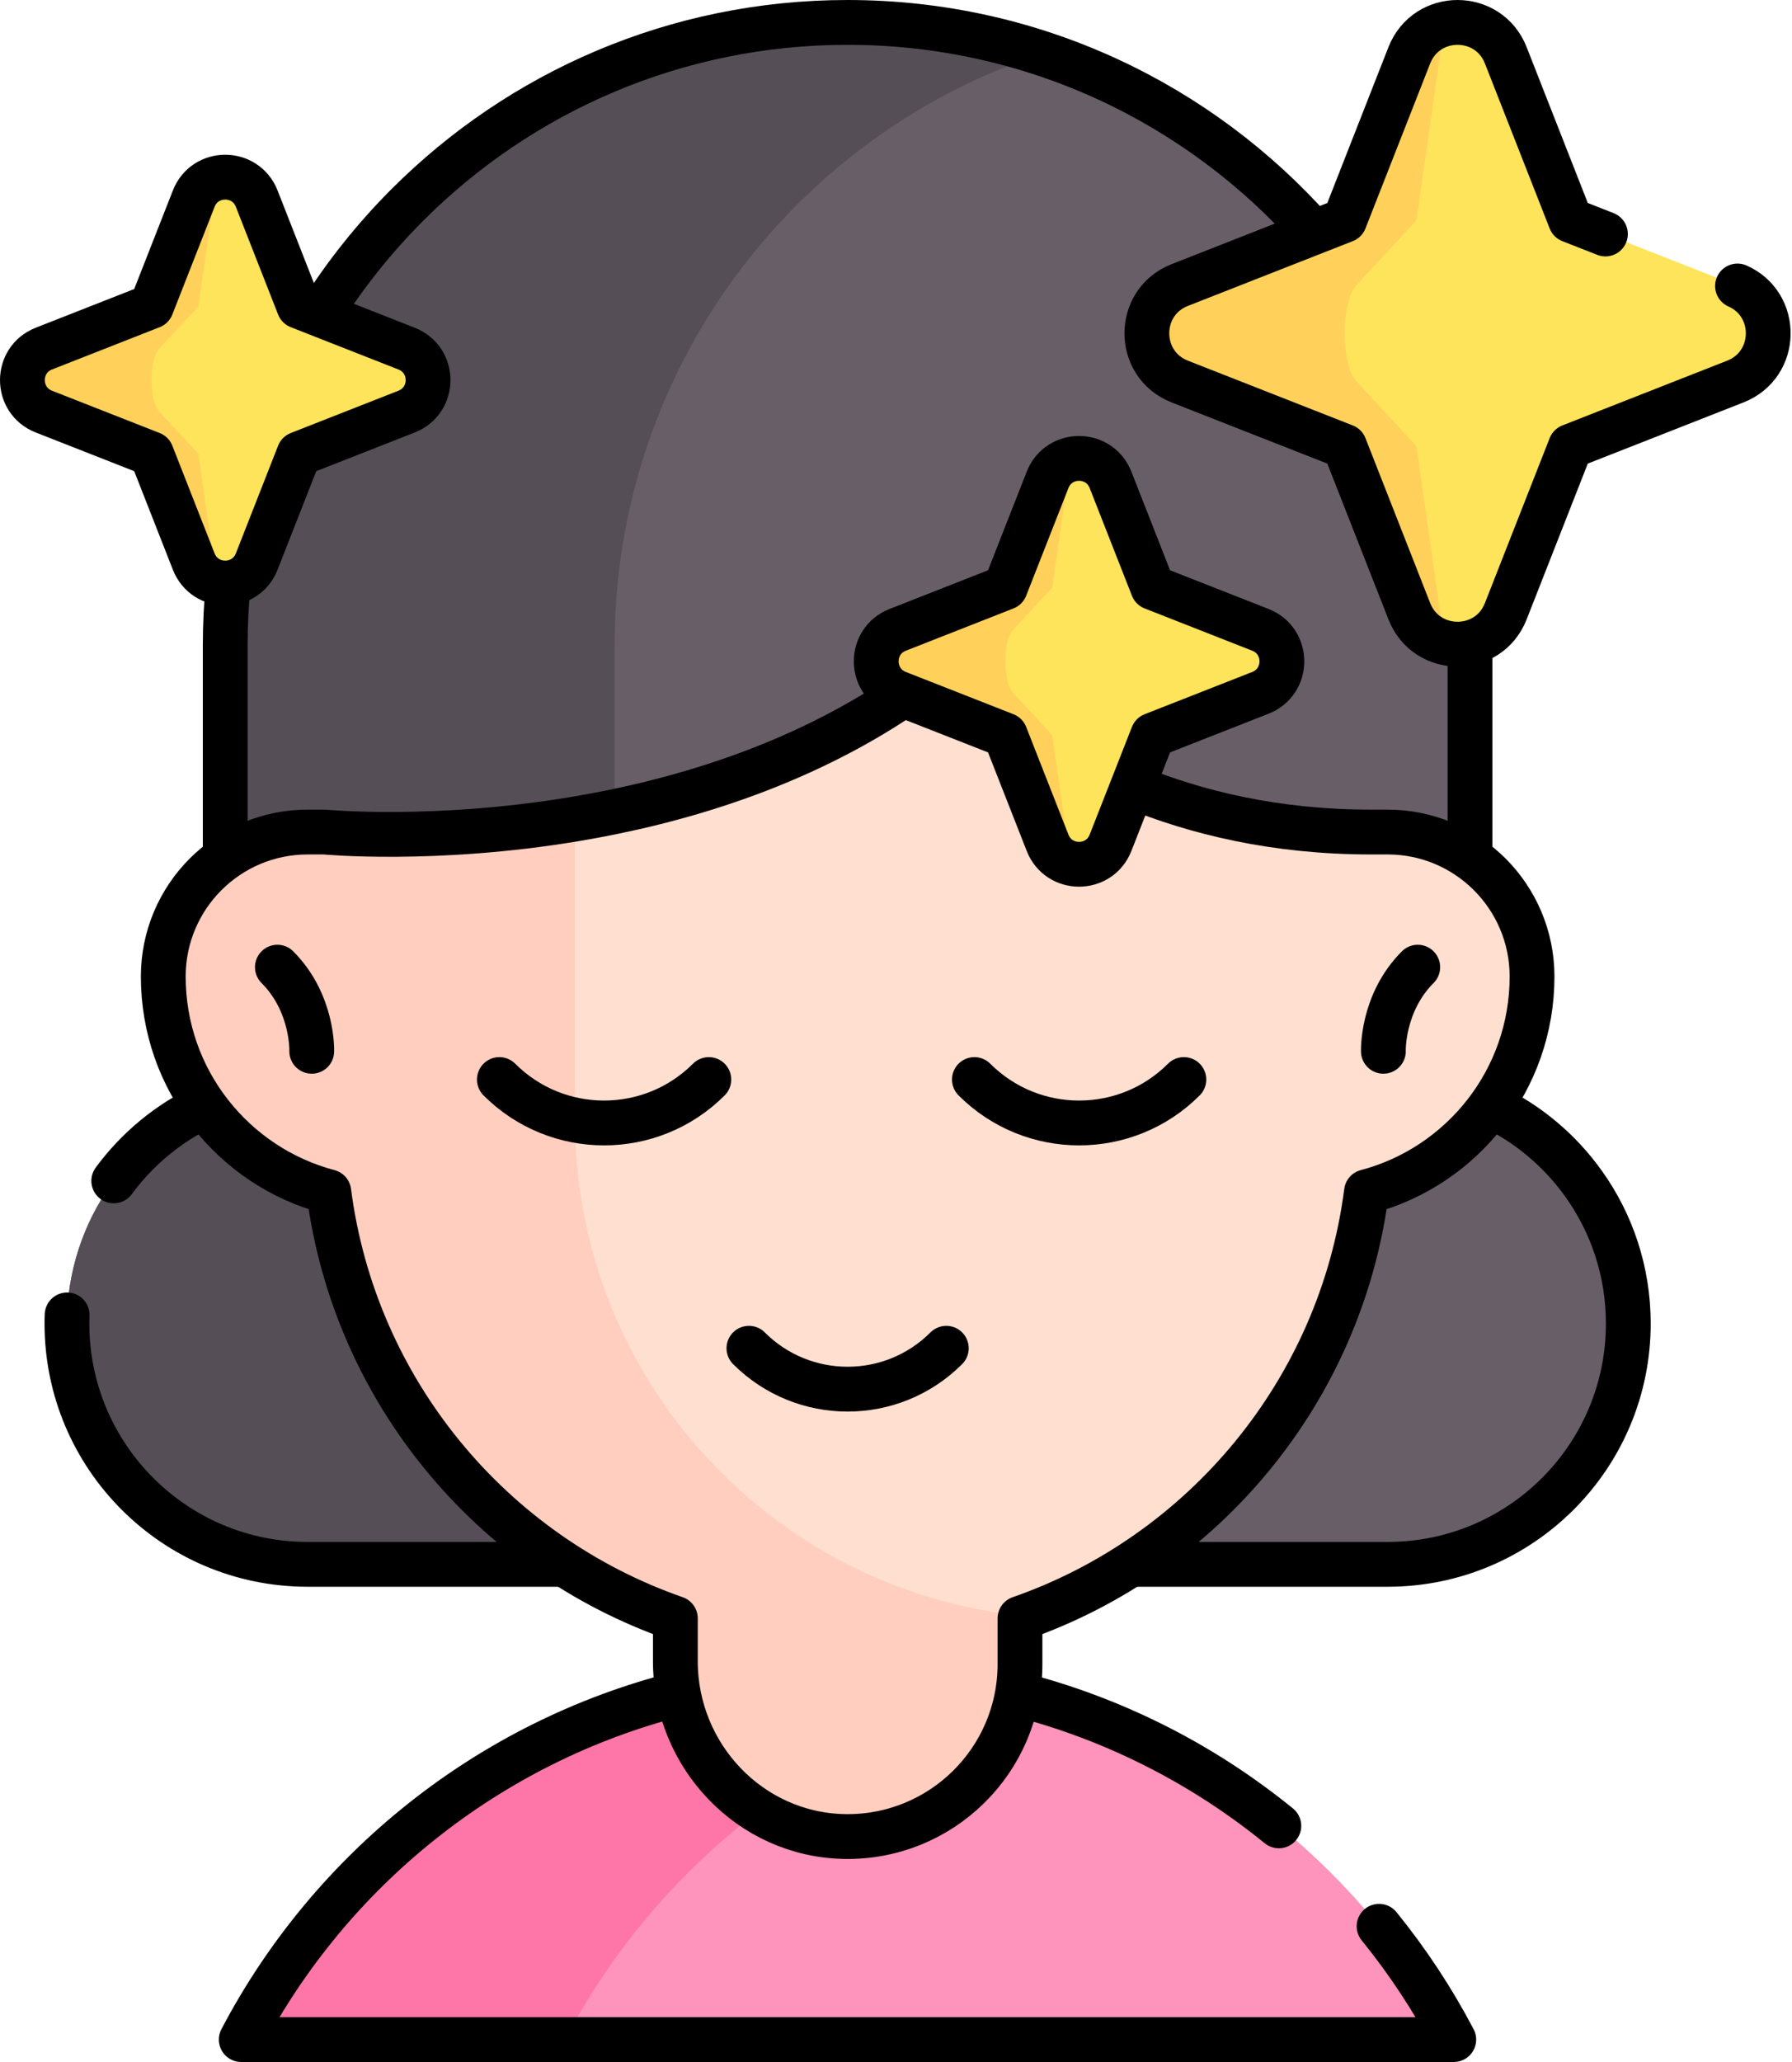 <svg width="80" height="92" viewBox="0 0 80 92" fill="none" xmlns="http://www.w3.org/2000/svg">
<path d="M65.624 48.955V28.784C65.624 13.439 53.184 1 37.84 1C22.496 1 10.056 13.439 10.056 28.784V48.955C5.933 50.456 2.988 54.411 2.988 59.053C2.988 64.987 7.798 69.797 13.732 69.797H61.948C67.882 69.797 72.692 64.987 72.692 59.053C72.692 54.411 69.747 50.456 65.624 48.955Z" fill="#685E68"/>
<path d="M20.371 59.053C20.371 62.019 21.573 64.706 23.518 66.649C25.461 68.594 28.147 69.796 31.115 69.796H13.732C10.766 69.796 8.08 68.594 6.136 66.649C4.191 64.706 2.988 62.019 2.988 59.053C2.988 54.411 5.933 50.456 10.056 48.955V28.784C10.056 21.111 13.167 14.165 18.194 9.138C23.223 4.109 30.168 1 37.84 1C40.877 1 43.798 1.487 46.533 2.387C42.355 3.76 38.615 6.099 35.577 9.138C30.548 14.165 27.439 21.111 27.439 28.784V48.955C23.315 50.456 20.371 54.411 20.371 59.053Z" fill="#554E56"/>
<path d="M65.625 28.674C65.625 28.71 65.625 28.748 65.625 28.784V38.277" stroke="black" stroke-width="2" stroke-miterlimit="10" stroke-linecap="round" stroke-linejoin="round"/>
<path d="M14.285 14.036C15.401 12.258 16.713 10.616 18.191 9.138C23.218 4.109 30.165 1 37.837 1C46.118 1 53.552 4.622 58.643 10.369" stroke="black" stroke-width="2" stroke-miterlimit="10" stroke-linecap="round" stroke-linejoin="round"/>
<path d="M10.055 38.275V28.784C10.055 27.848 10.102 26.921 10.192 26.008" stroke="black" stroke-width="2" stroke-miterlimit="10" stroke-linecap="round" stroke-linejoin="round"/>
<path d="M66.546 49.343C68.214 50.13 69.643 51.338 70.704 52.827C71.957 54.583 72.692 56.731 72.692 59.053C72.692 64.987 67.882 69.796 61.948 69.796H50.473" stroke="black" stroke-width="2" stroke-miterlimit="10" stroke-linecap="round" stroke-linejoin="round"/>
<path d="M2.996 58.667C2.99 58.796 2.988 58.924 2.988 59.053C2.988 62.019 4.191 64.706 6.136 66.649C8.079 68.594 10.764 69.796 13.732 69.796H25.208" stroke="black" stroke-width="2" stroke-miterlimit="10" stroke-linecap="round" stroke-linejoin="round"/>
<path d="M9.134 49.343C7.519 50.107 6.127 51.262 5.078 52.687" stroke="black" stroke-width="2" stroke-miterlimit="10" stroke-linecap="round" stroke-linejoin="round"/>
<path d="M64.9 91H10.77C15.88 81.27 26.082 74.636 37.836 74.636C49.588 74.636 59.789 81.27 64.9 91Z" fill="#FE93BB"/>
<path d="M45.064 75.497C36.442 77.587 29.253 83.331 25.226 91H10.77C15.88 81.27 26.082 74.637 37.835 74.637C40.325 74.637 42.746 74.936 45.064 75.497Z" fill="#FE76A8"/>
<path d="M61.566 85.944C62.838 87.509 63.955 89.202 64.9 91H10.77C14.746 83.429 21.805 77.732 30.28 75.579" stroke="black" stroke-width="2" stroke-miterlimit="10" stroke-linecap="round" stroke-linejoin="round"/>
<path d="M45.418 75.584C49.755 76.69 53.721 78.724 57.091 81.464" stroke="black" stroke-width="2" stroke-miterlimit="10" stroke-linecap="round" stroke-linejoin="round"/>
<path d="M68.395 43.569C68.395 48.178 65.259 52.052 61.003 53.174C59.857 62.042 53.738 69.351 45.535 72.208V74.249C45.535 78.539 42.02 82.01 37.71 81.94C33.492 81.869 30.15 78.34 30.15 74.122V72.207C21.946 69.351 15.827 62.042 14.681 53.174C12.552 52.613 10.704 51.363 9.388 49.679C8.073 47.995 7.289 45.875 7.289 43.569C7.289 40.011 10.174 37.123 13.736 37.123H14.486C14.486 37.123 31.088 38.709 42.337 29.506C42.337 29.506 48.562 37.123 61.197 37.123H61.949C63.729 37.123 65.34 37.844 66.507 39.012C67.673 40.178 68.395 41.791 68.395 43.569Z" fill="#FFDFCF"/>
<path d="M45.812 72.109C45.719 72.143 45.627 72.176 45.535 72.208V74.249C45.535 78.539 42.02 82.011 37.71 81.94C33.492 81.869 30.15 78.34 30.15 74.122V72.207C21.946 69.351 15.827 62.042 14.681 53.174C12.552 52.613 10.704 51.364 9.39 49.679C8.073 47.995 7.289 45.875 7.289 43.57C7.289 40.011 10.174 37.123 13.736 37.123H14.486C14.486 37.123 19.386 37.592 25.664 36.544V49.946C25.664 61.528 34.508 71.044 45.812 72.109Z" fill="#FFCEBF"/>
<path d="M61.758 46.905C61.758 46.905 61.682 44.763 63.292 43.152" stroke="black" stroke-width="2" stroke-miterlimit="10" stroke-linecap="round" stroke-linejoin="round"/>
<path d="M13.917 46.905C13.917 46.905 13.994 44.763 12.383 43.152" stroke="black" stroke-width="2" stroke-miterlimit="10" stroke-linecap="round" stroke-linejoin="round"/>
<path d="M40.321 31.006C35.618 34.191 30.269 35.776 25.664 36.544C19.386 37.592 14.486 37.123 14.486 37.123H13.736C10.174 37.123 7.289 40.011 7.289 43.57C7.289 45.875 8.071 47.995 9.388 49.679C10.704 51.364 12.552 52.613 14.679 53.174C15.825 62.042 21.945 69.351 30.15 72.207V74.123C30.15 78.34 33.492 81.869 37.71 81.94C42.02 82.011 45.535 78.539 45.535 74.249V72.208C53.738 69.351 59.857 62.042 61.003 53.174C65.259 52.052 68.395 48.178 68.395 43.57C68.395 41.791 67.673 40.178 66.507 39.012C65.338 37.844 63.729 37.123 61.947 37.123H61.197C56.922 37.123 53.38 36.25 50.565 35.095" stroke="black" stroke-width="2" stroke-miterlimit="10" stroke-linecap="round" stroke-linejoin="round"/>
<path d="M42.246 60.155C39.813 62.588 35.867 62.588 33.434 60.155" stroke="black" stroke-width="2" stroke-miterlimit="10" stroke-linecap="round" stroke-linejoin="round"/>
<path d="M31.644 48.166C29.062 50.749 24.875 50.749 22.293 48.166" stroke="black" stroke-width="2" stroke-miterlimit="10" stroke-linecap="round" stroke-linejoin="round"/>
<path d="M52.851 48.166C50.269 50.749 46.082 50.749 43.5 48.166" stroke="black" stroke-width="2" stroke-miterlimit="10" stroke-linecap="round" stroke-linejoin="round"/>
<path d="M77.472 12.717L70.111 9.828L67.222 2.467C66.453 0.511 63.685 0.511 62.917 2.467L60.027 9.828L52.667 12.717C50.71 13.486 50.71 16.254 52.667 17.022L60.027 19.912L62.917 27.272C63.685 29.228 66.454 29.228 67.222 27.272L70.111 19.912L77.472 17.022C79.428 16.254 79.428 13.485 77.472 12.717Z" fill="#FEE45A"/>
<path d="M65.07 28.738C64.185 28.738 63.302 28.25 62.916 27.273L60.026 19.913L52.666 17.022C50.71 16.253 50.71 13.485 52.666 12.718L60.026 9.828L62.916 2.468C63.302 1.488 64.185 1 65.07 1C64.747 1 64.425 1.488 64.287 2.468L63.236 9.828L60.561 12.718C59.849 13.485 59.849 16.253 60.561 17.022L63.236 19.913L64.287 27.273C64.425 28.25 64.747 28.738 65.07 28.738Z" fill="#FFD15B"/>
<path d="M77.567 12.76C79.427 13.578 79.395 16.267 77.471 17.023L70.112 19.913L67.222 27.272C66.454 29.23 63.685 29.23 62.916 27.272L60.027 19.913L52.666 17.023C50.71 16.255 50.71 13.486 52.666 12.718L60.027 9.828L62.916 2.467C63.685 0.511 66.454 0.511 67.222 2.467L70.112 9.828L71.671 10.44" stroke="black" stroke-width="2" stroke-miterlimit="10" stroke-linecap="round" stroke-linejoin="round"/>
<path d="M56.269 28.102L51.464 26.215L49.577 21.41C49.075 20.133 47.268 20.133 46.767 21.41L44.88 26.215L40.075 28.102C38.798 28.603 38.798 30.41 40.075 30.912L44.88 32.798L46.767 37.603C47.268 38.88 49.075 38.88 49.577 37.603L51.464 32.798L56.269 30.912C57.546 30.41 57.546 28.603 56.269 28.102Z" fill="#FEE45A"/>
<path d="M48.172 38.56C47.594 38.56 47.018 38.242 46.766 37.603L44.88 32.798L40.075 30.912C38.798 30.41 38.798 28.602 40.075 28.102L44.88 26.215L46.766 21.41C47.018 20.77 47.594 20.452 48.172 20.452C47.961 20.452 47.752 20.77 47.661 21.41L46.975 26.215L45.229 28.102C44.764 28.602 44.764 30.41 45.229 30.912L46.975 32.798L47.661 37.603C47.752 38.242 47.961 38.56 48.172 38.56Z" fill="#FFD15B"/>
<path d="M56.269 28.102L51.464 26.215L49.577 21.41C49.075 20.133 47.268 20.133 46.767 21.41L44.88 26.215L40.075 28.102C38.798 28.603 38.798 30.41 40.075 30.912L44.88 32.798L46.767 37.603C47.268 38.88 49.075 38.88 49.577 37.603L51.464 32.798L56.269 30.912C57.546 30.41 57.546 28.603 56.269 28.102Z" stroke="black" stroke-width="2" stroke-miterlimit="10" stroke-linecap="round" stroke-linejoin="round"/>
<path d="M18.151 15.554L13.346 13.667L11.46 8.862C10.958 7.585 9.151 7.585 8.649 8.862L6.763 13.667L1.958 15.554C0.681 16.055 0.681 17.863 1.958 18.364L6.763 20.251L8.649 25.056C9.151 26.333 10.958 26.333 11.46 25.056L13.346 20.251L18.151 18.364C19.429 17.863 19.429 16.055 18.151 15.554Z" fill="#FEE45A"/>
<path d="M10.055 26.013C9.477 26.013 8.901 25.694 8.649 25.056L6.762 20.251L1.958 18.364C0.681 17.862 0.681 16.055 1.958 15.554L6.762 13.667L8.649 8.862C8.901 8.223 9.477 7.904 10.055 7.904C9.844 7.904 9.635 8.223 9.544 8.862L8.858 13.667L7.112 15.554C6.647 16.055 6.647 17.862 7.112 18.364L8.858 20.251L9.544 25.056C9.635 25.694 9.844 26.013 10.055 26.013Z" fill="#FFD15B"/>
<path d="M18.151 15.554L13.346 13.667L11.46 8.862C10.958 7.585 9.151 7.585 8.649 8.862L6.763 13.667L1.958 15.554C0.681 16.055 0.681 17.863 1.958 18.364L6.763 20.251L8.649 25.056C9.151 26.333 10.958 26.333 11.46 25.056L13.346 20.251L18.151 18.364C19.429 17.863 19.429 16.055 18.151 15.554Z" stroke="black" stroke-width="2" stroke-miterlimit="10" stroke-linecap="round" stroke-linejoin="round"/>
</svg>
